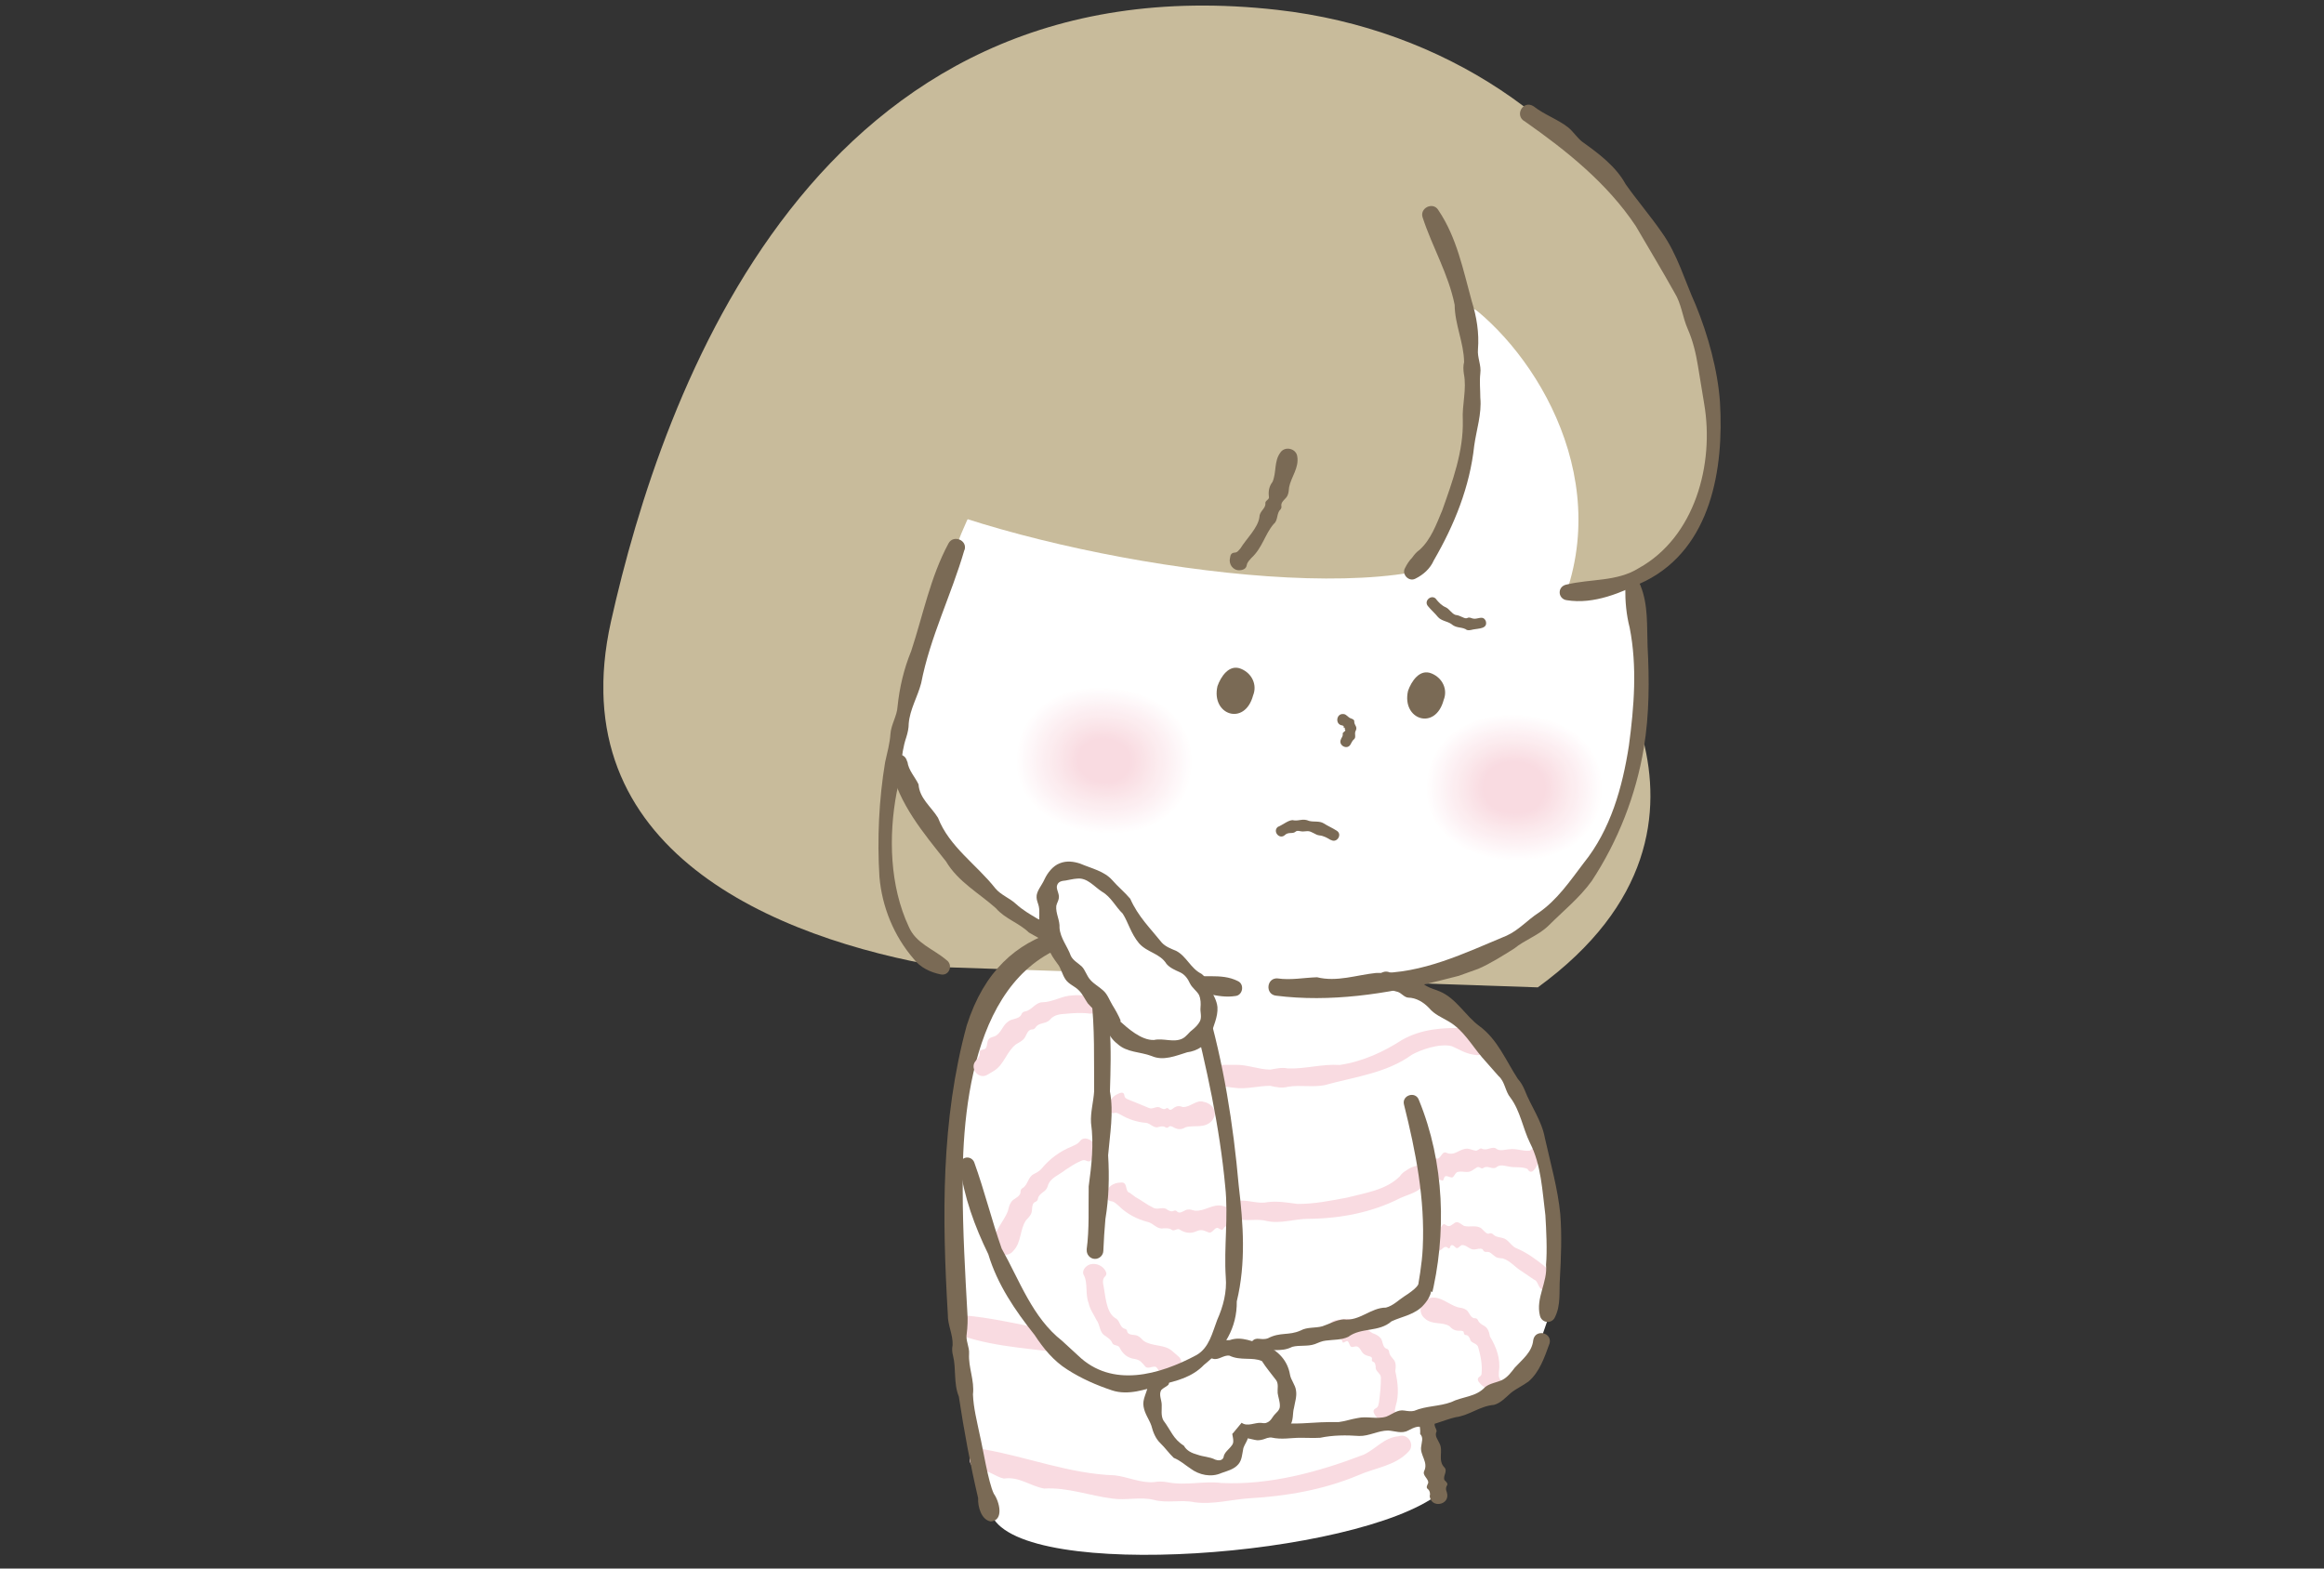<svg width="120" height="81" viewBox="0 0 120 81" fill="none" xmlns="http://www.w3.org/2000/svg">
<rect x="0" y="0" width="120" height="81" fill="#333333" stroke="none"/>
<g clip-path="url(#clip0_1198_61943)">
<path d="M66.59 48.741C53.967 47.604 56.575 48.052 56.575 48.052C50.742 48.801 48.481 53.758 49.471 68.181C49.906 74.509 51.217 78.275 51.217 78.275C52.836 81.694 69.988 80.396 74.282 77.151C73.961 76.656 73.961 71.653 73.961 69.505C73.961 68.335 79.039 70.616 79.28 69.947C80.691 65.993 80.604 66.495 80.129 63.324C80.129 63.324 79.213 49.885 66.59 48.748V48.741Z" fill="white"/>
<path d="M74.173 63.445C74.26 63.445 74.327 63.412 74.4 63.372C74.461 63.318 74.501 63.171 74.615 63.231C74.842 63.412 74.922 63.271 75.11 63.151C75.277 63.031 75.451 63.231 75.591 63.305C75.879 63.392 76.233 63.238 76.494 63.439C76.615 63.539 76.708 63.693 76.849 63.713C77.063 63.619 77.083 63.78 77.25 63.847C77.391 63.9 77.545 63.907 77.678 63.96C77.933 64.074 78.066 64.395 78.354 64.482C78.862 64.703 79.311 65.031 79.739 65.379C79.899 65.613 80.401 65.425 80.408 65.86C80.414 66.221 80.153 66.529 79.806 66.589C79.398 66.683 79.478 66.168 79.21 66.081L78.561 65.639C78.227 65.439 77.973 65.098 77.591 64.984C77.451 64.971 77.31 64.971 77.21 64.89C77.103 64.823 77.016 64.716 76.909 64.669C76.762 64.609 76.655 64.73 76.555 64.516C76.441 64.442 76.28 64.509 76.147 64.522C75.892 64.556 75.725 64.275 75.484 64.295C75.364 64.342 75.263 64.529 75.163 64.422C75.063 64.322 74.922 64.195 74.862 64.435C74.815 64.529 74.742 64.402 74.688 64.395C74.628 64.388 74.574 64.395 74.528 64.442C74.3 64.676 73.932 64.683 73.698 64.455C73.29 64.087 73.638 63.372 74.173 63.445Z" fill="#F9DBE1"/>
<path d="M73.658 60.08C73.792 60.06 73.886 59.966 73.946 59.805C73.993 59.758 74.093 59.805 74.167 59.832C74.394 59.879 74.434 59.458 74.655 59.518C75.13 59.732 75.331 59.317 75.766 59.317C75.893 59.324 76.026 59.391 76.147 59.411C76.307 59.471 76.361 59.284 76.501 59.31C76.756 59.451 76.976 59.21 77.217 59.29C77.451 59.484 77.686 59.357 77.926 59.35C78.294 59.29 78.649 59.471 79.003 59.417C79.137 59.277 79.257 59.284 79.344 59.471C79.498 59.792 79.431 60.16 79.217 60.407C79.084 60.561 78.97 60.541 78.876 60.367C78.575 60.227 78.221 60.314 77.9 60.24C77.686 60.213 77.458 60.1 77.237 60.3C77.016 60.394 76.796 60.153 76.575 60.327C76.455 60.381 76.381 60.2 76.247 60.294C76.147 60.347 76.046 60.434 75.946 60.481C75.752 60.575 75.518 60.468 75.304 60.514C75.19 60.514 75.123 60.662 75.05 60.755C74.949 60.916 74.668 60.608 74.575 60.802C74.548 60.869 74.535 60.969 74.481 60.969C74.341 60.902 74.227 60.916 74.16 61.01C73.397 61.826 72.548 60.307 73.645 60.086L73.658 60.08Z" fill="#F9DBE1"/>
<path d="M48.715 49.944C40.058 48.466 28.9 43.937 31.549 32.09C34.198 20.243 42.052 -2.18 65.947 0.509C83.393 2.469 93.802 20.491 81.466 31.796C81.466 31.796 91.153 42.432 79.406 50.988L48.715 49.944Z" fill="#C8BB9B"/>
<path d="M50.801 74.843C53.049 75.237 55.243 76.114 57.564 76.187C58.246 76.267 58.915 76.602 59.611 76.535C59.845 76.488 60.073 76.508 60.307 76.548C61.223 76.729 62.147 76.468 63.07 76.582C65.565 76.702 68.107 76.007 70.421 75.117C71.05 74.823 71.452 74.24 72.221 74.167C72.696 74 73.091 74.615 72.723 74.97C72.034 75.706 70.983 75.799 70.107 76.194C68.341 76.93 66.428 77.264 64.528 77.371C63.585 77.431 62.642 77.706 61.692 77.579C60.983 77.425 60.26 77.645 59.564 77.451C58.869 77.284 58.133 77.492 57.43 77.385C56.246 77.237 55.116 76.796 53.912 76.87C53.182 76.736 52.621 76.234 51.838 76.354C51.396 76.261 51.149 75.96 50.487 75.859C49.737 75.665 50.065 74.615 50.814 74.849L50.801 74.843Z" fill="#F9DBE1"/>
<path d="M49.852 67.932C52.287 68.16 54.635 68.969 57.097 69.07C57.826 69.157 58.522 69.511 59.264 69.464C59.512 69.431 59.76 69.451 60 69.498C60.964 69.732 61.954 69.525 62.924 69.712C65.305 70.013 67.794 69.732 70.128 69.27C71.065 69.143 71.694 68.401 72.537 68.073C72.971 67.812 73.487 68.334 73.185 68.755C72.563 69.745 71.326 69.785 70.342 70.12C68.382 70.655 66.369 70.702 64.362 70.622C63.372 70.568 62.368 70.782 61.385 70.588C60.649 70.407 59.887 70.568 59.171 70.361C58.93 70.274 58.683 70.287 58.435 70.274C57.438 70.321 56.448 70.234 55.478 69.979C53.532 69.625 51.525 69.625 49.625 68.963C49.344 68.862 49.197 68.561 49.297 68.28C49.377 68.046 49.612 67.906 49.846 67.926L49.852 67.932Z" fill="#F9DBE1"/>
<path d="M57.275 60.774C58.987 60.948 60.62 61.691 62.365 61.704C62.874 61.758 63.369 62.092 63.897 62.018C64.419 61.931 64.921 62.192 65.449 62.079C65.971 62.012 66.48 62.105 66.995 62.172C67.851 62.179 68.701 62.005 69.53 61.851C70.48 61.604 71.557 61.463 72.273 60.754C72.366 60.607 72.493 60.513 72.627 60.433C72.768 60.326 72.962 60.239 73.156 60.199C73.557 60.072 73.932 60.547 73.718 60.908C73.45 61.523 72.848 61.63 72.313 61.864C70.841 62.62 69.195 62.928 67.556 62.941C66.841 62.941 66.132 63.209 65.416 63.055C64.887 62.908 64.332 63.102 63.817 62.921C63.643 62.848 63.469 62.861 63.289 62.861C62.566 62.948 61.857 62.888 61.168 62.667C60.339 62.386 56.251 62.406 56.74 61.075C56.84 60.861 57.061 60.747 57.281 60.767L57.275 60.774Z" fill="#F9DBE1"/>
<path d="M58.381 54.4C58.676 54.473 58.977 54.533 59.298 54.446C59.612 54.4 59.866 54.734 60.181 54.7C60.482 54.714 60.803 54.614 61.104 54.654C61.405 54.681 61.686 54.848 61.987 54.928C62.582 55.042 63.198 54.975 63.8 54.988C64.402 54.975 64.99 55.229 65.593 55.236C65.894 55.182 66.188 55.109 66.496 55.175C67.392 55.209 68.268 54.935 69.171 54.995C70.362 54.821 71.453 54.313 72.403 53.697C73.413 53.129 74.53 53.055 75.66 53.095C76.202 53.162 77.165 53.831 76.577 54.386C76.436 54.5 76.262 54.507 76.102 54.466C75.647 54.4 75.353 54.192 74.965 54.025C74.316 53.864 73.346 54.219 72.904 54.466C71.573 55.43 69.927 55.61 68.395 56.038C67.773 56.159 67.138 56.018 66.516 56.119C66.201 56.206 65.894 56.145 65.586 56.072C64.971 56.072 64.335 56.266 63.719 56.172C63.097 56.112 62.495 55.925 61.88 55.918C61.572 55.925 61.244 56.018 60.943 55.972C60.636 55.938 60.348 55.751 60.047 55.684C59.753 55.563 59.405 55.818 59.117 55.677C58.836 55.497 58.529 55.463 58.221 55.436C57.471 55.356 57.645 54.226 58.395 54.393L58.381 54.4Z" fill="#F9DBE1"/>
<path d="M73.839 77.217C73.839 77.11 73.839 77.003 73.745 76.91C73.605 76.823 73.698 76.702 73.745 76.582C73.778 76.361 73.431 76.201 73.538 75.966C73.765 75.498 73.303 75.137 73.384 74.695C73.404 74.475 73.517 74.241 73.33 74.053C73.357 73.558 73.223 73.531 73.17 73.103C73.223 72.782 73.196 72.454 73.103 72.14C72.902 71.317 72.835 70.428 72.835 69.538C72.842 67.799 73.384 66.14 73.464 64.44C73.584 61.925 73.109 59.49 72.494 57.035C72.374 56.56 73.089 56.326 73.263 56.801C74.588 60.025 74.715 63.725 73.879 67.076C73.477 68.749 73.558 70.367 73.805 72.033C73.805 72.361 73.885 72.675 74.039 72.963C74.1 73.17 74.053 73.391 74.079 73.605C74.093 73.712 74.18 73.806 74.18 73.913C74.059 74.147 74.24 74.334 74.327 74.535C74.541 74.93 74.22 75.418 74.588 75.786C74.762 75.973 74.487 76.234 74.588 76.435C74.675 76.528 74.802 76.615 74.695 76.743C74.641 76.863 74.668 76.963 74.708 77.064C74.916 77.739 73.845 77.927 73.819 77.211L73.839 77.217Z" fill="#7A6A55"/>
<path d="M66.554 49.188C63.357 48.881 59.49 48.928 56.627 48.466C50.546 49.175 49.643 56.527 49.71 61.497C49.71 63.524 49.837 65.778 49.951 67.812C49.978 68.126 49.958 68.555 49.917 68.869C49.85 69.23 50.065 69.558 50.038 69.913C49.998 70.622 50.325 71.284 50.239 72.007C50.265 72.709 50.446 73.391 50.586 74.08C50.747 74.743 51.021 76.522 51.316 77.137C51.603 77.532 51.857 78.515 51.162 78.569C50.667 78.495 50.479 77.786 50.506 77.365C50.098 75.626 49.777 73.879 49.509 72.114C49.228 71.431 49.382 70.695 49.208 70C49.161 69.826 49.148 69.645 49.188 69.464C49.215 68.929 48.927 68.414 48.941 67.879C48.646 62.875 48.58 57.871 49.917 52.955C51.724 47.289 56.6 47.302 61.604 47.891C63.27 48.091 64.935 48.192 66.608 48.285C67.196 48.332 67.15 49.222 66.547 49.182L66.554 49.188Z" fill="#7A6A55"/>
<path d="M49.383 28.223C49.383 28.223 47.27 33.361 46.246 38.672C46.3 38.94 46.36 39.208 46.42 39.455C46.42 39.455 49.216 50.165 65.94 50.968C87.534 52.011 87.066 33.388 81.647 21.788C75.633 8.897 54.588 14.135 49.377 28.217L49.383 28.223Z" fill="white"/>
<path d="M69.237 38.171C69.284 38.084 69.351 38.004 69.331 37.897C69.318 37.803 69.485 37.776 69.465 37.696C69.452 37.662 69.418 37.642 69.431 37.622C69.431 37.609 69.492 37.562 69.425 37.582C69.351 37.616 69.398 37.569 69.385 37.529C69.385 37.489 69.345 37.468 69.311 37.462C68.923 37.422 68.99 36.833 69.371 36.873C69.539 36.886 69.599 37.054 69.759 37.1C69.826 37.127 69.947 37.161 69.927 37.281C69.94 37.475 70.121 37.529 69.987 37.77C69.933 37.897 70.027 38.071 69.927 38.164C69.826 38.244 69.786 38.351 69.733 38.445C69.559 38.753 69.077 38.478 69.244 38.171H69.237Z" fill="#7A6A55"/>
<path d="M49.798 28.397C49.129 30.712 48.026 32.893 47.564 35.281C47.383 35.977 46.982 36.632 46.922 37.361C46.922 37.609 46.868 37.843 46.795 38.077C46.48 39 46.547 39.983 46.3 40.92C45.871 43.188 45.945 45.757 46.922 47.85C47.296 48.727 48.186 48.994 48.862 49.57C49.236 49.817 49.022 50.413 48.574 50.319C48.039 50.212 47.51 49.958 47.176 49.516C46.146 48.319 45.544 46.827 45.41 45.282C45.289 43.322 45.383 41.281 45.704 39.355C45.811 38.873 45.945 38.398 45.978 37.903C46.012 37.408 46.32 36.973 46.346 36.478C46.447 35.495 46.674 34.538 47.049 33.622C47.664 31.762 48.032 29.815 48.975 28.063C49.223 27.595 49.965 27.889 49.805 28.404L49.798 28.397Z" fill="#7A6A55"/>
<path d="M65.967 50.526C66.656 50.626 67.339 50.486 68.007 50.466C69.031 50.72 70.028 50.352 71.045 50.245C73.433 50.298 75.634 49.215 77.794 48.318C78.416 48.037 78.865 47.516 79.427 47.148C80.403 46.485 81.072 45.489 81.775 44.566C83.166 42.84 83.775 40.659 84.109 38.505C84.377 36.505 84.544 34.417 84.149 32.417C83.975 31.742 83.915 31.059 83.922 30.364C83.922 30.143 84.116 29.962 84.337 29.969C84.511 29.969 84.658 30.089 84.711 30.25C85.113 31.253 85.032 32.324 85.073 33.374C85.166 35.12 85.166 36.893 84.879 38.625C84.477 41.053 83.547 43.435 82.189 45.495C81.561 46.365 80.718 47.041 79.962 47.797C79.447 48.305 78.737 48.532 78.189 48.981C77.66 49.315 76.905 49.79 76.329 50.031L75.326 50.392L74.296 50.653C71.546 51.335 68.69 51.77 65.88 51.416C65.312 51.342 65.399 50.472 65.981 50.526H65.967Z" fill="#7A6A55"/>
<path d="M46.854 39.334C46.914 39.789 47.249 40.123 47.429 40.505C47.476 41.227 48.078 41.655 48.433 42.23C49.015 43.729 50.42 44.639 51.39 45.87C51.684 46.224 52.139 46.378 52.467 46.686C52.801 46.993 53.196 47.221 53.577 47.448C54.413 47.809 55.076 48.458 55.938 48.773C57.577 49.489 59.397 49.93 61.143 50.311C62.046 50.559 63.029 50.218 63.906 50.659C64.274 50.813 64.18 51.402 63.785 51.435C62.835 51.582 61.946 51.121 61.009 51.047C58.253 50.559 55.544 49.556 53.129 48.157C52.614 47.656 51.891 47.448 51.423 46.9C50.547 46.117 49.47 45.535 48.848 44.485C47.684 43.013 46.419 41.535 45.978 39.581C45.777 38.973 46.694 38.692 46.841 39.327L46.854 39.334Z" fill="#7A6A55"/>
<path d="M68.718 43.382C68.544 43.275 68.35 43.161 68.129 43.141C67.915 43.121 67.741 42.92 67.52 42.92C67.413 42.92 67.306 42.947 67.206 42.934C67.106 42.927 66.992 42.867 66.898 42.947C66.738 43.088 66.53 42.934 66.33 43.135C66.055 43.362 65.701 42.927 65.982 42.7C66.223 42.613 66.597 42.285 66.811 42.365C67.099 42.399 67.273 42.252 67.594 42.392C67.835 42.459 68.122 42.379 68.35 42.519C68.571 42.66 68.798 42.753 69.025 42.9C69.333 43.094 69.019 43.569 68.718 43.369V43.382Z" fill="#7A6A55"/>
<path d="M74.162 30.953C74.289 31.107 74.443 31.274 74.651 31.361C74.845 31.448 74.952 31.689 75.159 31.756C75.42 31.776 75.627 31.983 75.761 31.916C75.868 31.856 75.955 31.916 76.055 31.943C76.296 32.004 76.57 31.743 76.718 32.07C76.838 32.478 76.336 32.452 76.075 32.505C75.942 32.532 75.794 32.592 75.667 32.485C75.4 32.365 75.192 32.445 74.931 32.218C74.718 32.077 74.423 32.064 74.249 31.863C74.082 31.656 73.895 31.502 73.727 31.294C73.5 31.014 73.942 30.659 74.162 30.947V30.953Z" fill="#7A6A55"/>
<path d="M73.874 11.058C78.095 19.186 75.279 27.701 72.85 29.568C64.642 30.959 48.086 27.367 43.711 23.982C43.711 23.982 50.628 3.398 73.881 11.058H73.874Z" fill="#C8BB9B"/>
<path d="M78.965 5.881C89.554 11.975 92.832 30.478 80.884 30.585C83.206 23.762 78.516 17.139 74.891 15.092L78.965 5.881Z" fill="#C8BB9B"/>
<path d="M79.191 5.492C79.746 5.927 80.429 6.154 80.977 6.583C81.245 6.803 81.439 7.124 81.713 7.332C82.549 7.927 83.439 8.596 83.941 9.513C84.516 10.329 85.239 11.178 85.807 12.001C86.623 13.145 86.991 14.496 87.56 15.754C88.189 17.286 88.697 19.112 88.811 20.771C89.018 24.196 88.363 28.277 84.978 29.996C83.713 30.598 82.329 31.227 80.89 30.993C80.67 30.966 80.509 30.765 80.536 30.544C80.556 30.357 80.703 30.223 80.877 30.19C82.128 29.882 83.486 30.049 84.617 29.34C87.513 27.735 88.53 23.975 87.995 20.851L87.674 18.898C87.567 18.242 87.413 17.594 87.145 16.985C86.877 16.383 86.824 15.687 86.463 15.112C85.814 13.948 85.132 12.824 84.463 11.673C82.978 9.446 80.884 7.78 78.743 6.275C78.174 5.981 78.643 5.131 79.191 5.492Z" fill="#7A6A55"/>
<path d="M74.268 10.85C75.225 12.262 75.552 13.954 75.994 15.553C76.248 16.363 76.382 17.192 76.315 18.041C76.275 18.463 76.496 18.864 76.436 19.286C76.389 19.707 76.436 20.122 76.436 20.537C76.516 21.38 76.235 22.189 76.121 23.018C75.894 25.139 75.098 27.106 74.034 28.939C73.847 29.367 73.492 29.681 73.084 29.882C72.75 30.063 72.362 29.661 72.549 29.334C72.649 29.133 72.77 28.945 72.917 28.798C73.024 28.644 73.144 28.504 73.305 28.39C73.887 27.862 74.168 27.072 74.469 26.357C74.997 24.865 75.573 23.306 75.532 21.701C75.486 20.898 75.746 20.102 75.586 19.299C75.559 19.099 75.546 18.898 75.599 18.697C75.586 17.7 75.118 16.75 75.111 15.74C74.79 14.148 73.96 12.764 73.459 11.232C73.291 10.75 73.981 10.402 74.261 10.837L74.268 10.85Z" fill="#7A6A55"/>
<path d="M66.984 23.568C67.085 24.157 66.67 24.625 66.563 25.16C66.549 25.3 66.543 25.441 66.489 25.568C66.422 25.762 66.141 25.882 66.161 26.11C66.181 26.19 66.161 26.257 66.115 26.311C65.9 26.518 66.007 26.866 65.767 27.06C65.312 27.588 65.185 28.291 64.616 28.812C64.522 28.926 64.409 29.013 64.375 29.187C64.349 29.368 64.188 29.441 64.001 29.448C63.659 29.461 63.432 29.127 63.512 28.812C63.532 28.645 63.586 28.552 63.74 28.538C63.9 28.538 63.961 28.411 64.047 28.324C64.348 27.829 64.957 27.267 65.031 26.699C65.031 26.558 65.104 26.451 65.185 26.344C65.265 26.237 65.352 26.137 65.338 25.989C65.318 25.842 65.566 25.802 65.519 25.642C65.486 25.354 65.532 25.113 65.706 24.886C65.921 24.397 65.773 23.822 66.115 23.367C66.349 23.019 66.931 23.16 66.984 23.568Z" fill="#7A6A55"/>
<path d="M52.449 38.834C52.142 41.282 54.135 42.821 56.664 43.061C59.192 43.302 61.38 42.205 61.601 39.703C61.821 37.201 59.915 35.716 57.386 35.475C54.858 35.235 52.717 36.445 52.449 38.834Z" fill="white"/>
<path d="M52.535 38.84C52.234 41.242 54.187 42.753 56.669 42.987C59.151 43.222 61.291 42.151 61.512 39.696C61.726 37.241 59.86 35.783 57.378 35.549C54.896 35.315 52.795 36.499 52.535 38.84Z" fill="#FFFEFE"/>
<path d="M52.624 38.846C52.329 41.201 54.249 42.686 56.678 42.914C59.106 43.148 61.213 42.091 61.427 39.683C61.641 37.274 59.801 35.843 57.373 35.615C54.945 35.381 52.878 36.552 52.624 38.846Z" fill="#FFFDFD"/>
<path d="M52.709 38.853C52.421 41.161 54.301 42.612 56.682 42.84C59.064 43.067 61.131 42.037 61.338 39.676C61.546 37.314 59.746 35.916 57.365 35.689C54.983 35.461 52.963 36.605 52.709 38.853Z" fill="#FFFCFD"/>
<path d="M52.798 38.868C52.517 41.129 54.357 42.554 56.691 42.774C59.026 42.995 61.046 41.985 61.254 39.67C61.461 37.356 59.695 35.984 57.36 35.764C55.026 35.543 53.045 36.66 52.798 38.868Z" fill="#FEFBFC"/>
<path d="M52.877 38.873C52.596 41.088 54.402 42.486 56.69 42.7C58.977 42.921 60.958 41.931 61.158 39.663C61.359 37.395 59.633 36.05 57.345 35.837C55.057 35.616 53.117 36.713 52.877 38.873Z" fill="#FEFAFB"/>
<path d="M52.966 38.881C52.691 41.048 54.464 42.413 56.698 42.627C58.939 42.841 60.879 41.871 61.073 39.65C61.267 37.429 59.575 36.118 57.34 35.904C55.099 35.69 53.2 36.767 52.966 38.881Z" fill="#FEF9FA"/>
<path d="M53.051 38.887C52.783 41.008 54.516 42.345 56.703 42.553C58.897 42.76 60.791 41.81 60.984 39.643C61.178 37.475 59.52 36.184 57.332 35.977C55.145 35.77 53.278 36.82 53.051 38.887Z" fill="#FEF8F9"/>
<path d="M53.14 38.9C52.879 40.974 54.571 42.285 56.712 42.486C58.853 42.686 60.712 41.763 60.9 39.636C61.087 37.508 59.468 36.251 57.328 36.05C55.187 35.849 53.367 36.873 53.14 38.9Z" fill="#FEF7F9"/>
<path d="M53.225 38.906C52.971 40.933 54.623 42.218 56.717 42.412C58.811 42.612 60.63 41.703 60.811 39.629C60.992 37.555 59.413 36.317 57.319 36.123C55.225 35.929 53.446 36.926 53.225 38.906Z" fill="#FEF6F8"/>
<path d="M53.314 38.915C53.067 40.895 54.679 42.146 56.726 42.34C58.773 42.534 60.546 41.651 60.726 39.617C60.907 37.584 59.361 36.386 57.315 36.192C55.267 35.998 53.528 36.981 53.314 38.915Z" fill="#FDF5F7"/>
<path d="M53.399 38.921C53.158 40.854 54.737 42.078 56.737 42.266C58.738 42.453 60.47 41.59 60.644 39.61C60.818 37.63 59.306 36.453 57.306 36.265C55.306 36.078 53.607 37.035 53.399 38.921Z" fill="#FDF4F6"/>
<path d="M53.486 38.934C53.245 40.827 54.79 42.018 56.743 42.199C58.697 42.386 60.389 41.536 60.557 39.603C60.724 37.67 59.252 36.519 57.299 36.339C55.345 36.158 53.693 37.088 53.486 38.934Z" fill="#FDF3F5"/>
<path d="M53.575 38.94C53.341 40.786 54.846 41.944 56.752 42.124C58.659 42.305 60.304 41.482 60.472 39.595C60.639 37.709 59.201 36.592 57.294 36.411C55.388 36.231 53.776 37.14 53.575 38.94Z" fill="#FDF2F4"/>
<path d="M53.66 38.947C53.433 40.746 54.898 41.877 56.757 42.051C58.61 42.225 60.222 41.422 60.383 39.582C60.544 37.743 59.145 36.652 57.286 36.478C55.433 36.304 53.854 37.194 53.66 38.947Z" fill="#FDF1F4"/>
<path d="M53.749 38.953C53.528 40.706 54.96 41.81 56.766 41.977C58.572 42.151 60.138 41.368 60.298 39.575C60.459 37.783 59.087 36.719 57.281 36.552C55.475 36.385 53.936 37.247 53.749 38.953Z" fill="#FDF0F3"/>
<path d="M53.834 38.968C53.62 40.673 55.012 41.744 56.771 41.911C58.53 42.078 60.056 41.316 60.209 39.57C60.363 37.824 59.032 36.794 57.273 36.626C55.513 36.459 54.022 37.302 53.834 38.968Z" fill="#FCEFF2"/>
<path d="M53.919 38.974C53.712 40.633 55.063 41.677 56.776 41.837C58.488 41.998 59.974 41.262 60.121 39.563C60.268 37.864 58.977 36.86 57.264 36.7C55.552 36.539 54.1 37.355 53.919 38.974Z" fill="#FCEEF1"/>
<path d="M54.009 38.98C53.808 40.593 55.119 41.609 56.785 41.77C58.45 41.931 59.889 41.208 60.036 39.556C60.183 37.904 58.925 36.927 57.26 36.766C55.594 36.606 54.182 37.408 54.009 38.98Z" fill="#FCEDF0"/>
<path d="M54.09 38.987C53.896 40.552 55.167 41.542 56.786 41.696C58.405 41.85 59.803 41.148 59.943 39.549C60.084 37.943 58.866 36.993 57.247 36.84C55.629 36.686 54.257 37.462 54.09 38.987Z" fill="#FCEDF0"/>
<path d="M54.176 39.001C53.982 40.52 55.227 41.476 56.792 41.63C58.364 41.777 59.722 41.102 59.856 39.543C59.989 37.984 58.805 37.068 57.24 36.914C55.675 36.76 54.337 37.516 54.176 39.001Z" fill="#FCECEF"/>
<path d="M54.261 39.008C54.074 40.479 55.278 41.409 56.797 41.556C58.315 41.703 59.633 41.041 59.767 39.536C59.901 38.031 58.75 37.135 57.232 36.987C55.713 36.84 54.422 37.569 54.261 39.008Z" fill="#FCEBEE"/>
<path d="M54.351 39.015C54.17 40.44 55.334 41.343 56.806 41.483C58.277 41.624 59.555 40.988 59.682 39.523C59.809 38.058 58.699 37.195 57.227 37.055C55.755 36.914 54.504 37.623 54.351 39.015Z" fill="#FBEAED"/>
<path d="M54.436 39.02C54.262 40.398 55.386 41.268 56.81 41.409C58.235 41.542 59.473 40.927 59.593 39.516C59.721 38.104 58.644 37.268 57.219 37.127C55.794 36.987 54.583 37.676 54.436 39.02Z" fill="#FBE9EC"/>
<path d="M54.525 39.033C54.358 40.365 55.441 41.208 56.819 41.341C58.197 41.475 59.388 40.873 59.509 39.508C59.629 38.144 58.592 37.334 57.214 37.201C55.836 37.067 54.665 37.729 54.525 39.033Z" fill="#FBE8EC"/>
<path d="M54.61 39.042C54.45 40.326 55.5 41.142 56.824 41.269C58.155 41.397 59.306 40.821 59.42 39.503C59.533 38.185 58.53 37.403 57.206 37.276C55.881 37.149 54.751 37.784 54.61 39.042Z" fill="#FBE7EB"/>
<path d="M54.695 39.047C54.541 40.291 55.551 41.067 56.836 41.194C58.12 41.321 59.231 40.759 59.338 39.488C59.452 38.217 58.481 37.468 57.197 37.341C55.913 37.221 54.829 37.836 54.695 39.047Z" fill="#FBE6EA"/>
<path d="M54.784 39.055C54.637 40.252 55.607 41.001 56.845 41.122C58.076 41.242 59.146 40.707 59.253 39.483C59.36 38.259 58.43 37.536 57.193 37.416C55.962 37.295 54.911 37.891 54.784 39.055Z" fill="#FBE5E9"/>
<path d="M54.871 39.062C54.724 40.212 55.66 40.935 56.851 41.049C58.042 41.162 59.065 40.647 59.165 39.47C59.266 38.292 58.376 37.597 57.185 37.483C56.001 37.369 54.991 37.938 54.871 39.062Z" fill="#FAE4E8"/>
<path d="M54.96 39.074C54.819 40.178 55.722 40.873 56.86 40.98C57.997 41.087 58.98 40.599 59.081 39.469C59.181 38.338 58.318 37.669 57.181 37.562C56.044 37.455 55.08 37.997 54.96 39.074Z" fill="#FAE3E7"/>
<path d="M55.045 39.081C54.911 40.137 55.774 40.8 56.864 40.907C57.955 41.014 58.898 40.539 58.992 39.455C59.085 38.371 58.263 37.736 57.172 37.629C56.082 37.522 55.159 38.05 55.045 39.081Z" fill="#FAE2E7"/>
<path d="M55.13 39.089C55.003 40.099 55.826 40.734 56.869 40.835C57.913 40.935 58.816 40.48 58.903 39.45C58.997 38.42 58.207 37.804 57.164 37.704C56.12 37.604 55.237 38.105 55.13 39.089Z" fill="#FAE1E6"/>
<path d="M55.219 39.094C55.099 40.057 55.882 40.666 56.878 40.76C57.875 40.853 58.731 40.425 58.818 39.435C58.905 38.452 58.156 37.863 57.159 37.769C56.163 37.676 55.32 38.151 55.219 39.094Z" fill="#FAE0E5"/>
<path d="M55.301 39.108C55.187 40.025 55.929 40.6 56.879 40.694C57.829 40.787 58.645 40.372 58.726 39.436C58.806 38.499 58.097 37.944 57.147 37.85C56.204 37.764 55.394 38.212 55.301 39.108Z" fill="#FADFE4"/>
<path d="M55.386 39.115C55.279 39.984 55.988 40.533 56.884 40.62C57.781 40.707 58.563 40.319 58.637 39.422C58.717 38.533 58.035 38.004 57.138 37.917C56.242 37.83 55.479 38.265 55.386 39.115Z" fill="#F9DEE3"/>
<path d="M55.475 39.121C55.374 39.944 56.043 40.465 56.893 40.546C57.743 40.626 58.478 40.258 58.552 39.415C58.626 38.572 57.983 38.071 57.134 37.99C56.284 37.91 55.562 38.318 55.475 39.121Z" fill="#F9DDE3"/>
<path d="M55.561 39.128C55.461 39.904 56.096 40.392 56.899 40.473C57.702 40.553 58.398 40.198 58.465 39.402C58.531 38.606 57.929 38.138 57.127 38.058C56.324 37.984 55.642 38.365 55.561 39.128Z" fill="#F9DCE2"/>
<path d="M55.646 39.142C55.553 39.871 56.148 40.333 56.904 40.406C57.66 40.48 58.316 40.152 58.376 39.403C58.436 38.653 57.874 38.212 57.118 38.138C56.362 38.065 55.72 38.426 55.646 39.142Z" fill="#F9DBE1"/>
<path d="M73.601 40.458C73.42 42.92 75.487 44.358 78.023 44.465C80.558 44.579 82.685 43.375 82.779 40.859C82.873 38.344 80.892 36.959 78.357 36.852C75.822 36.739 73.741 38.057 73.601 40.458Z" fill="white"/>
<path d="M73.683 40.466C73.502 42.881 75.536 44.292 78.031 44.406C80.52 44.513 82.614 43.329 82.707 40.86C82.801 38.392 80.854 37.034 78.359 36.92C75.871 36.813 73.823 38.104 73.683 40.466Z" fill="#FFFEFE"/>
<path d="M73.761 40.465C73.587 42.84 75.58 44.225 78.028 44.332C80.477 44.439 82.531 43.275 82.618 40.853C82.704 38.425 80.798 37.094 78.35 36.987C75.901 36.88 73.894 38.151 73.761 40.465Z" fill="#FFFDFD"/>
<path d="M73.843 40.472C73.669 42.8 75.635 44.164 78.037 44.271C80.439 44.378 82.459 43.234 82.546 40.853C82.633 38.471 80.753 37.16 78.352 37.053C75.95 36.946 73.977 38.197 73.843 40.472Z" fill="#FFFCFD"/>
<path d="M73.92 40.478C73.753 42.766 75.68 44.104 78.034 44.204C80.396 44.305 82.376 43.188 82.463 40.853C82.55 38.518 80.704 37.227 78.349 37.127C75.987 37.026 74.054 38.251 73.92 40.478Z" fill="#FEFBFC"/>
<path d="M74.002 40.479C73.835 42.72 75.728 44.038 78.043 44.138C80.358 44.238 82.304 43.141 82.385 40.847C82.471 38.552 80.659 37.288 78.344 37.187C76.029 37.087 74.13 38.291 74.002 40.479Z" fill="#FEFAFB"/>
<path d="M74.084 40.485C73.923 42.686 75.776 43.977 78.044 44.071C80.312 44.171 82.218 43.094 82.305 40.84C82.386 38.592 80.613 37.348 78.345 37.254C76.077 37.154 74.211 38.338 74.084 40.485Z" fill="#FEF9FA"/>
<path d="M74.162 40.485C74.002 42.645 75.821 43.903 78.049 44.003C80.276 44.104 82.143 43.047 82.223 40.839C82.303 38.632 80.564 37.421 78.337 37.321C76.109 37.22 74.283 38.377 74.162 40.485Z" fill="#FEF8F9"/>
<path d="M74.244 40.492C74.09 42.606 75.869 43.844 78.05 43.937C80.231 44.031 82.064 42.994 82.144 40.833C82.224 38.673 80.518 37.482 78.338 37.388C76.157 37.294 74.371 38.425 74.244 40.492Z" fill="#FEF7F9"/>
<path d="M74.322 40.492C74.168 42.566 75.914 43.776 78.048 43.87C80.182 43.964 81.981 42.947 82.055 40.833C82.135 38.712 80.463 37.548 78.329 37.455C76.195 37.361 74.442 38.471 74.322 40.492Z" fill="#FEF6F8"/>
<path d="M74.403 40.498C74.256 42.525 75.962 43.716 78.056 43.809C80.15 43.903 81.909 42.906 81.983 40.833C82.056 38.759 80.424 37.615 78.33 37.521C76.236 37.428 74.524 38.518 74.403 40.498Z" fill="#FDF5F7"/>
<path d="M74.486 40.498C74.338 42.484 76.011 43.648 78.058 43.736C80.105 43.822 81.824 42.852 81.904 40.819C81.978 38.785 80.379 37.668 78.332 37.581C76.285 37.494 74.606 38.558 74.486 40.498Z" fill="#FDF4F6"/>
<path d="M74.564 40.505C74.417 42.452 76.056 43.589 78.062 43.676C80.069 43.763 81.748 42.813 81.822 40.826C81.896 38.84 80.33 37.742 78.323 37.655C76.317 37.569 74.678 38.612 74.564 40.505Z" fill="#FDF3F5"/>
<path d="M74.645 40.506C74.505 42.405 76.104 43.516 78.064 43.603C80.024 43.69 81.669 42.76 81.743 40.813C81.817 38.873 80.285 37.803 78.325 37.716C76.365 37.629 74.759 38.653 74.645 40.506Z" fill="#FDF2F4"/>
<path d="M74.724 40.511C74.583 42.371 76.148 43.455 78.068 43.541C79.988 43.628 81.594 42.719 81.661 40.819C81.728 38.919 80.236 37.875 78.316 37.788C76.403 37.702 74.831 38.698 74.724 40.511Z" fill="#FDF1F4"/>
<path d="M74.805 40.519C74.671 42.331 76.197 43.395 78.07 43.475C79.943 43.556 81.515 42.666 81.582 40.813C81.648 38.96 80.19 37.937 78.317 37.856C76.444 37.776 74.912 38.746 74.805 40.519Z" fill="#FDF0F3"/>
<path d="M74.883 40.518C74.75 42.291 76.241 43.328 78.074 43.408C79.9 43.488 81.439 42.619 81.506 40.813C81.573 39.006 80.148 38.003 78.315 37.923C76.489 37.842 74.99 38.792 74.883 40.518Z" fill="#FCEFF2"/>
<path d="M74.965 40.525C74.838 42.257 76.296 43.267 78.075 43.341C79.862 43.421 81.353 42.572 81.42 40.806C81.487 39.039 80.089 38.063 78.309 37.989C76.523 37.909 75.065 38.839 74.965 40.525Z" fill="#FCEEF1"/>
<path d="M75.047 40.524C74.92 42.21 76.345 43.2 78.084 43.274C79.823 43.347 81.282 42.524 81.349 40.798C81.415 39.073 80.051 38.123 78.311 38.049C76.572 37.975 75.147 38.879 75.047 40.524Z" fill="#FCEDF0"/>
<path d="M75.121 40.532C75 42.177 76.385 43.134 78.077 43.207C79.77 43.281 81.195 42.478 81.255 40.799C81.315 39.12 79.991 38.197 78.298 38.123C76.606 38.05 75.214 38.933 75.121 40.532Z" fill="#FCEDF0"/>
<path d="M75.199 40.532C75.079 42.131 76.43 43.067 78.075 43.141C79.728 43.215 81.112 42.432 81.173 40.793C81.233 39.154 79.942 38.258 78.296 38.184C76.644 38.111 75.293 38.967 75.199 40.532Z" fill="#FCECEF"/>
<path d="M75.28 40.538C75.167 42.096 76.478 43.006 78.083 43.08C79.689 43.153 81.04 42.391 81.1 40.798C81.16 39.206 79.903 38.33 78.297 38.256C76.692 38.183 75.374 39.019 75.28 40.538Z" fill="#FCEBEE"/>
<path d="M75.359 40.539C75.245 42.051 76.523 42.941 78.081 43.008C79.64 43.075 80.958 42.332 81.011 40.787C81.072 39.242 79.847 38.385 78.289 38.318C76.73 38.251 75.446 39.061 75.359 40.539Z" fill="#FBEAED"/>
<path d="M75.44 40.545C75.333 42.017 76.571 42.88 78.089 42.947C79.608 43.014 80.879 42.291 80.939 40.786C80.992 39.281 79.808 38.452 78.29 38.385C76.771 38.318 75.527 39.107 75.44 40.545Z" fill="#FBE9EC"/>
<path d="M75.522 40.551C75.415 41.983 76.619 42.819 78.091 42.879C79.563 42.946 80.8 42.243 80.854 40.785C80.907 39.327 79.757 38.517 78.285 38.457C76.813 38.39 75.603 39.16 75.522 40.551Z" fill="#FBE8EC"/>
<path d="M75.6 40.553C75.499 41.937 76.663 42.747 78.095 42.814C79.526 42.874 80.724 42.198 80.778 40.78C80.831 39.362 79.714 38.586 78.282 38.519C76.851 38.459 75.68 39.201 75.6 40.553Z" fill="#FBE7EB"/>
<path d="M75.682 40.558C75.582 41.903 76.712 42.685 78.097 42.746C79.482 42.806 80.646 42.15 80.692 40.779C80.746 39.407 79.662 38.652 78.278 38.591C76.893 38.531 75.756 39.254 75.682 40.558Z" fill="#FBE6EA"/>
<path d="M75.763 40.559C75.67 41.856 76.76 42.619 78.105 42.679C79.443 42.739 80.573 42.104 80.62 40.773C80.667 39.441 79.623 38.712 78.279 38.652C76.941 38.592 75.837 39.288 75.763 40.559Z" fill="#FBE5E9"/>
<path d="M75.842 40.566C75.748 41.824 76.805 42.56 78.103 42.613C79.4 42.667 80.491 42.051 80.538 40.767C80.585 39.482 79.575 38.773 78.277 38.72C76.979 38.666 75.915 39.335 75.842 40.566Z" fill="#FAE4E8"/>
<path d="M75.923 40.566C75.836 41.783 76.853 42.492 78.111 42.546C79.362 42.599 80.412 42.004 80.459 40.766C80.505 39.522 79.529 38.84 78.271 38.786C77.02 38.733 75.99 39.382 75.923 40.566Z" fill="#FAE3E7"/>
<path d="M76.001 40.572C75.915 41.743 76.898 42.432 78.109 42.478C79.32 42.532 80.33 41.957 80.376 40.759C80.423 39.562 79.48 38.9 78.269 38.853C77.058 38.799 76.068 39.428 76.001 40.572Z" fill="#FAE2E7"/>
<path d="M76.084 40.572C75.997 41.702 76.953 42.358 78.111 42.411C79.275 42.465 80.251 41.91 80.291 40.759C80.332 39.608 79.422 38.973 78.264 38.919C77.1 38.866 76.144 39.474 76.084 40.572Z" fill="#FAE1E6"/>
<path d="M76.161 40.579C76.081 41.663 76.997 42.298 78.115 42.352C79.232 42.399 80.175 41.87 80.215 40.76C80.255 39.649 79.379 39.041 78.262 38.987C77.144 38.94 76.221 39.522 76.161 40.579Z" fill="#FAE0E5"/>
<path d="M76.243 40.585C76.163 41.629 77.046 42.238 78.116 42.285C79.193 42.331 80.097 41.823 80.137 40.753C80.177 39.682 79.334 39.1 78.264 39.053C77.187 39.007 76.31 39.569 76.243 40.585Z" fill="#FADFE4"/>
<path d="M76.325 40.585C76.251 41.582 77.094 42.17 78.124 42.217C79.154 42.264 80.024 41.776 80.058 40.752C80.098 39.729 79.288 39.167 78.258 39.12C77.228 39.073 76.385 39.608 76.325 40.585Z" fill="#F9DEE3"/>
<path d="M76.403 40.593C76.329 41.549 77.139 42.111 78.122 42.151C79.106 42.191 79.935 41.723 79.975 40.746C80.015 39.77 79.239 39.228 78.256 39.188C77.273 39.148 76.463 39.656 76.403 40.593Z" fill="#F9DDE3"/>
<path d="M76.484 40.593C76.418 41.509 77.187 42.038 78.13 42.085C79.073 42.125 79.863 41.677 79.896 40.747C79.93 39.81 79.194 39.302 78.251 39.255C77.307 39.208 76.538 39.703 76.484 40.593Z" fill="#F9DCE2"/>
<path d="M76.563 40.598C76.496 41.468 77.232 41.977 78.128 42.017C79.025 42.057 79.781 41.629 79.814 40.739C79.847 39.849 79.145 39.361 78.249 39.321C77.352 39.281 76.616 39.749 76.563 40.598Z" fill="#F9DBE1"/>
<path d="M64.456 35.852C64.577 35.38 64.38 34.921 64.015 34.827C63.65 34.733 63.255 35.04 63.134 35.512C63.013 35.984 63.21 36.443 63.575 36.537C63.94 36.631 64.334 36.324 64.456 35.852Z" fill="#7A6A55"/>
<path d="M63.399 35.575C63.306 35.869 63.459 36.251 63.653 36.217C63.867 36.23 64.175 36.05 64.202 35.782C64.215 35.588 64.175 35.067 63.941 35.1C63.847 35.16 63.767 35.113 63.627 35.194C63.513 35.261 63.399 35.428 63.399 35.575ZM62.864 35.434C63.031 34.959 63.459 34.277 64.082 34.538C64.65 34.772 64.924 35.368 64.704 35.91C64.276 37.515 62.523 36.926 62.864 35.434Z" fill="#7A6A55"/>
<path d="M74.292 36.088C74.413 35.616 74.216 35.157 73.851 35.063C73.486 34.969 73.091 35.276 72.97 35.748C72.849 36.221 73.046 36.68 73.411 36.773C73.776 36.867 74.17 36.56 74.292 36.088Z" fill="#7A6A55"/>
<path d="M73.239 35.815C73.145 36.109 73.299 36.491 73.493 36.457C73.707 36.471 74.015 36.29 74.042 36.023C74.055 35.829 74.015 35.307 73.781 35.34C73.687 35.401 73.607 35.354 73.466 35.434C73.353 35.501 73.239 35.668 73.239 35.815ZM72.704 35.675C72.871 35.2 73.299 34.517 73.921 34.778C74.49 35.013 74.764 35.608 74.543 36.15C74.115 37.755 72.363 37.166 72.704 35.675Z" fill="#7A6A55"/>
<path d="M79.587 69.291C78.389 74.308 65.157 73.873 65.157 73.873C65.157 73.873 63.846 71.111 64.95 69.485C64.95 69.485 73.078 68.308 73.526 66.522" fill="white"/>
<path d="M69.437 68.112C70.032 68.039 70.4 68.581 70.875 68.848C71.009 68.895 71.149 68.955 71.25 69.062C71.424 69.203 71.357 69.537 71.571 69.638C71.658 69.657 71.711 69.718 71.725 69.791C71.738 69.952 71.832 70.059 71.932 70.173C72.099 70.347 72.079 70.587 72.046 70.802C72.18 71.397 72.253 72.012 72.066 72.608C72.046 72.735 71.986 72.855 72.066 73.016C72.146 73.183 72.052 73.297 71.892 73.37C71.551 73.511 71.176 73.37 70.996 73.069C70.909 72.935 70.875 72.808 71.036 72.728C71.183 72.654 71.169 72.534 71.203 72.427C71.263 71.992 71.303 71.571 71.303 71.136C71.303 70.915 70.996 70.815 71.036 70.581C71.016 70.48 71.016 70.36 70.895 70.32C70.842 70.293 70.822 70.253 70.842 70.179C70.862 70.099 70.802 70.079 70.755 70.052C70.487 69.985 70.387 69.945 70.253 69.698C70.193 69.611 70.126 69.51 69.986 69.531C69.919 69.537 69.838 69.571 69.791 69.557C69.678 69.537 69.671 69.31 69.584 69.263C69.544 69.223 69.444 69.31 69.377 69.33C69.303 69.363 69.31 69.209 69.263 69.176C69.216 69.136 69.169 69.109 69.109 69.116C68.848 69.142 68.614 68.955 68.581 68.694C68.554 68.433 68.741 68.199 68.995 68.166L69.45 68.112H69.437Z" fill="#F9DBE1"/>
<path d="M73.799 67.036C74.361 66.889 74.782 67.364 75.284 67.511C75.418 67.531 75.565 67.551 75.678 67.624C75.866 67.711 75.899 68.046 76.127 68.073C76.22 68.066 76.28 68.106 76.314 68.173C76.374 68.32 76.495 68.387 76.622 68.461C76.836 68.568 76.896 68.808 76.936 69.022C77.264 69.558 77.491 70.18 77.398 70.815C77.398 70.949 77.357 71.083 77.458 71.23C77.558 71.384 77.478 71.518 77.331 71.618C77.01 71.805 76.622 71.705 76.407 71.424C76.3 71.304 76.254 71.19 76.401 71.09C76.481 71.043 76.495 70.989 76.501 70.942C76.548 70.474 76.454 70.013 76.327 69.571C76.274 69.35 75.926 69.37 75.906 69.143C75.859 69.056 75.812 68.942 75.685 68.942C75.625 68.936 75.591 68.902 75.585 68.822C75.585 68.742 75.518 68.735 75.458 68.722C75.177 68.728 75.043 68.701 74.849 68.487C74.461 68.24 73.946 68.441 73.564 68.079C73.19 67.785 73.337 67.15 73.792 67.049L73.799 67.036Z" fill="#F9DBE1"/>
<path d="M80.005 69.391C79.758 70.08 79.49 70.863 78.922 71.344C78.621 71.565 78.286 71.712 78.012 71.933C77.744 72.167 77.49 72.455 77.142 72.548C76.406 72.609 75.865 73.097 75.169 73.184C74.5 73.338 73.891 73.679 73.189 73.679C73.022 73.706 72.868 73.793 72.707 73.873C72.379 74.053 72.018 73.893 71.677 73.873C71.162 73.873 70.694 74.167 70.185 74.154C69.503 74.107 68.841 74.107 68.165 74.248C67.831 74.267 67.489 74.248 67.155 74.248C66.613 74.248 66.205 74.355 65.643 74.234C65.382 74.207 65.008 74.368 64.847 74.1C64.446 73.365 64.078 72.595 64.145 71.739C64.178 71.324 64.192 70.93 64.171 70.501C64.145 70.073 64.305 69.612 64.633 69.29C64.874 68.983 65.088 69.244 65.469 69.11C66.105 68.775 66.54 68.983 67.155 68.709C67.51 68.515 67.918 68.595 68.285 68.488C68.653 68.367 68.995 68.16 69.376 68.133C70.205 68.24 70.774 67.525 71.563 67.525C71.931 67.431 72.206 67.143 72.493 66.956C72.781 66.775 73.035 66.581 73.149 66.448C73.282 66.24 73.564 66.126 73.771 66.314C74.085 66.621 73.731 67.143 73.537 67.357C73.095 67.892 72.406 67.973 71.851 68.234C71.202 68.809 70.286 68.535 69.617 69.036C69.255 69.204 68.841 69.177 68.453 69.23C68.259 69.25 68.078 69.337 67.891 69.411C67.516 69.545 67.101 69.451 66.727 69.551C66.071 69.879 65.623 69.565 65.001 69.879L65.255 69.719C65.161 70.033 65.061 70.307 64.921 70.628C64.78 70.95 64.807 71.324 64.921 71.665C65.161 72.341 65.248 73.07 65.483 73.739L65.161 73.525C65.489 73.579 65.824 73.565 66.145 73.492C67.396 73.565 67.65 73.418 69.115 73.438C69.443 73.398 69.764 73.284 70.092 73.231C70.573 73.117 71.088 73.304 71.577 73.157C71.884 73.037 72.165 72.776 72.52 72.843C72.687 72.869 72.861 72.896 73.022 72.856C73.637 72.595 74.306 72.635 74.928 72.408C75.51 72.114 76.219 72.147 76.688 71.625C76.942 71.431 77.269 71.398 77.564 71.264C77.845 71.124 78.039 70.856 78.219 70.622C78.607 70.2 79.109 69.826 79.169 69.204C79.27 68.602 80.186 68.809 80.005 69.404V69.391Z" fill="#7A6A55"/>
<path d="M65.328 69.9C62.077 68.91 58.98 70.582 59.569 72.943C60.157 75.305 62.92 76.435 63.575 75.372C64.231 74.315 64.01 73.853 64.01 73.853C64.01 73.853 66.271 74.428 66.452 72.629C66.639 70.83 65.322 69.9 65.322 69.9H65.328Z" fill="white"/>
<path d="M65.156 70.287C64.688 70.067 64.046 70.281 63.484 70.007C63.183 69.96 62.922 70.254 62.634 70.167C62.326 70.053 62.045 70.18 61.798 70.308C61.537 70.394 61.222 70.415 61.042 70.662C60.875 70.889 60.567 70.936 60.42 71.164C60.346 71.284 60.406 71.465 60.299 71.538C60.206 71.619 60.052 71.679 59.958 71.786C59.824 72.027 59.985 72.301 59.985 72.542C59.998 72.776 59.931 73.097 60.072 73.351C60.467 73.873 60.567 74.301 61.129 74.656C61.276 74.923 61.55 75.044 61.818 75.117C62.152 75.238 62.453 75.224 62.754 75.378C62.902 75.432 63.109 75.438 63.176 75.264C63.203 74.997 63.464 74.85 63.604 74.642C63.798 74.422 63.55 74.013 63.664 74.013L64.112 73.472C64.407 73.692 64.795 73.452 65.116 73.478C65.223 73.492 65.337 73.512 65.43 73.458C65.624 73.378 65.698 73.184 65.791 73.077C65.872 72.97 66.093 72.829 66.086 72.609C66.093 72.381 65.999 72.147 65.972 71.94C65.952 71.726 66.032 71.465 65.892 71.271C65.644 70.943 65.377 70.629 65.156 70.281V70.287ZM65.33 69.458C65.999 69.759 66.481 70.247 66.608 70.983C66.654 71.271 66.889 71.512 66.922 71.819C66.969 72.12 66.862 72.415 66.815 72.702C66.728 72.99 66.815 73.365 66.574 73.672C66.347 73.973 65.972 74.087 65.678 74.174C65.383 74.261 65.102 74.435 64.788 74.355C64.487 74.294 64.24 74.207 63.918 74.221L64.367 73.679C64.654 74.288 64.219 74.522 64.186 74.87C64.132 75.124 64.126 75.398 63.945 75.612C63.724 75.88 63.35 75.967 63.069 76.067C62.534 76.308 61.918 76.168 61.477 75.84C61.182 75.646 60.942 75.418 60.607 75.285C60.36 75.05 60.166 74.769 59.918 74.529C59.664 74.288 59.537 73.953 59.45 73.619C59.343 73.305 59.109 73.017 59.048 72.635C58.975 72.261 59.229 71.906 59.276 71.552C59.316 71.385 59.249 71.137 59.336 70.963C59.403 70.776 59.61 70.682 59.764 70.588C60.025 70.348 60.206 69.986 60.574 69.906C61.062 69.726 61.47 69.398 62.012 69.378C62.179 69.358 62.326 69.244 62.487 69.177C62.815 68.996 63.169 69.251 63.497 69.204C64.132 68.983 64.681 69.304 65.33 69.458Z" fill="#7A6A55"/>
<path d="M56.536 64.575C56.536 64.575 57.138 56.714 56.837 51.43C58.362 51.637 61.914 51.971 61.914 51.971C61.914 51.971 63.935 58.929 63.734 64.996C63.574 69.812 62.262 70.635 59.005 71.385C56.088 72.06 51.941 68.629 49.934 60.126" fill="white"/>
<path d="M56.836 51.43C57.873 58.112 56.803 67.143 57.933 67.986C61.472 70.629 63.612 66.615 63.733 64.996C64.188 58.949 61.913 51.971 61.913 51.971C61.913 51.971 58.355 51.637 56.836 51.43Z" fill="white"/>
<path d="M62.591 57.865C62.189 58.306 61.661 58.079 61.219 58.213C60.952 58.367 60.785 58.326 60.53 58.179C60.47 58.166 60.417 58.126 60.356 58.186C60.296 58.246 60.243 58.253 60.183 58.219C60.069 58.139 59.955 58.166 59.835 58.193C59.581 58.3 59.4 57.999 59.172 57.985C58.711 57.945 58.269 57.805 57.868 57.564C57.761 57.524 57.681 57.43 57.52 57.477C57.353 57.524 57.273 57.41 57.252 57.249C57.226 56.928 57.413 56.634 57.687 56.507C57.821 56.44 58.029 56.346 58.055 56.56C58.075 56.714 58.176 56.741 58.263 56.781C58.624 56.928 58.978 57.069 59.34 57.223C59.527 57.303 59.741 57.075 59.928 57.216C60.022 57.256 60.116 57.316 60.216 57.236C60.263 57.209 60.31 57.216 60.356 57.276C60.403 57.336 60.457 57.31 60.504 57.289C60.698 57.136 60.831 57.069 61.072 57.169C61.467 57.189 61.775 56.768 62.156 56.901C62.631 56.995 62.919 57.464 62.577 57.871L62.591 57.865Z" fill="#F9DBE1"/>
<path d="M63.474 63.283C63.38 63.283 63.32 63.31 63.253 63.35C63.186 63.384 63.153 63.544 63.066 63.504C62.986 63.484 62.892 63.384 62.825 63.411C62.691 63.444 62.591 63.678 62.43 63.651C62.169 63.558 62.062 63.457 61.775 63.584C61.48 63.718 61.193 63.672 60.925 63.504C60.791 63.391 60.631 63.618 60.497 63.504C60.363 63.404 60.223 63.437 60.069 63.431C59.748 63.498 59.547 63.163 59.266 63.103C58.704 62.962 58.176 62.681 57.761 62.267C57.634 62.173 57.554 62.053 57.38 62.033C57.186 62.013 57.119 61.859 57.126 61.671C57.152 61.283 57.5 61.076 57.855 61.069C58.269 61.009 58.055 61.531 58.336 61.598L58.624 61.812C58.932 61.979 59.233 62.22 59.547 62.367C59.768 62.501 60.069 62.287 60.27 62.467C60.377 62.534 60.497 62.588 60.624 62.521C60.691 62.501 60.745 62.514 60.798 62.581C60.965 62.708 61.179 62.454 61.346 62.461C61.467 62.441 61.587 62.501 61.708 62.521C62.209 62.561 62.638 62.146 63.126 62.273L63.574 62.394C64.069 62.521 63.975 63.277 63.467 63.277L63.474 63.283Z" fill="#F9DBE1"/>
<path d="M60.347 70.79C60.254 70.743 60.187 70.736 60.1 70.736C60.02 70.736 59.906 70.856 59.846 70.783C59.779 70.723 59.739 70.589 59.658 70.582C59.511 70.542 59.297 70.696 59.157 70.589C58.962 70.375 58.889 70.221 58.568 70.174C58.22 70.127 57.972 69.913 57.819 69.606C57.758 69.432 57.484 69.519 57.424 69.338C57.357 69.171 57.217 69.097 57.089 68.997C56.755 68.823 56.815 68.421 56.614 68.161C56.481 67.88 56.273 67.612 56.213 67.298C56.032 66.85 56.173 66.294 55.986 65.893C55.872 65.726 55.932 65.558 56.066 65.425C56.4 65.103 57.002 65.318 57.123 65.732C57.136 65.799 57.123 65.859 57.056 65.92C56.942 66.033 56.942 66.167 56.962 66.308C57.083 66.85 57.089 67.753 57.584 68.067C57.845 68.181 57.798 68.555 58.093 68.622C58.16 68.642 58.2 68.689 58.207 68.776C58.28 68.984 58.608 68.897 58.755 68.99C58.876 69.044 58.949 69.157 59.056 69.244C59.498 69.545 60.113 69.412 60.508 69.753L60.842 70.04C61.244 70.368 60.809 71.037 60.347 70.803V70.79Z" fill="#F9DBE1"/>
<path d="M51.323 64.3C51.263 63.578 51.818 63.129 52.039 62.547C52.079 62.394 52.112 62.226 52.199 62.099C52.306 61.885 52.668 61.832 52.694 61.571C52.688 61.47 52.721 61.404 52.795 61.357C53.089 61.189 53.069 60.768 53.397 60.621C53.544 60.547 53.684 60.467 53.791 60.34C54.2 59.845 54.735 59.444 55.337 59.209C55.491 59.129 55.645 59.089 55.758 58.935C55.879 58.768 56.066 58.761 56.247 58.848C56.681 59.056 56.661 59.684 56.307 59.945C56.253 59.985 56.186 59.985 56.099 59.945C55.932 59.858 55.819 59.959 55.698 60.005C55.45 60.112 55.236 60.28 55.002 60.42C54.695 60.681 54.213 60.815 54.099 61.256C54.059 61.404 53.959 61.497 53.838 61.577C53.731 61.664 53.611 61.758 53.591 61.919C53.571 61.992 53.531 62.046 53.444 62.072C53.23 62.179 53.337 62.507 53.236 62.688C53.176 62.815 53.069 62.915 52.975 63.022C52.654 63.497 52.741 64.153 52.34 64.574C52.046 64.989 51.35 64.802 51.316 64.293L51.323 64.3Z" fill="#F9DBE1"/>
<path d="M50.43 54.727C50.511 54.654 50.544 54.587 50.578 54.507C50.611 54.426 50.544 54.273 50.638 54.239C50.718 54.192 50.865 54.199 50.905 54.125C50.999 53.992 50.945 53.731 51.093 53.624C51.16 53.57 51.267 53.55 51.353 53.517C51.688 53.383 51.755 52.961 52.042 52.767C52.23 52.587 52.598 52.647 52.731 52.406C52.765 52.306 52.832 52.246 52.925 52.232C53.287 52.172 53.454 51.757 53.842 51.757C54.377 51.744 54.832 51.423 55.374 51.403C55.822 51.356 56.25 51.456 56.692 51.51C56.779 51.53 56.866 51.543 56.966 51.503C57.173 51.436 57.341 51.543 57.454 51.717C57.655 52.065 57.434 52.433 57.106 52.593C56.725 52.848 56.618 52.252 56.29 52.346C55.869 52.286 55.447 52.312 55.026 52.353C54.738 52.366 54.424 52.406 54.223 52.647C54.023 52.895 53.635 52.781 53.467 53.068C53.42 53.129 53.36 53.169 53.267 53.162C53.019 53.196 52.999 53.543 52.832 53.684C52.731 53.784 52.584 53.851 52.457 53.931C51.976 54.306 51.842 54.982 51.327 55.296L50.992 55.497C50.511 55.791 50.009 55.115 50.424 54.741L50.43 54.727Z" fill="#F9DBE1"/>
<path d="M56.108 64.541C56.255 63.458 56.195 62.354 56.215 61.263C56.362 60.173 56.489 59.089 56.335 57.986C56.302 57.437 56.462 56.895 56.496 56.353C56.483 54.721 56.536 53.082 56.342 51.456C56.329 51.182 56.543 50.948 56.824 50.941C57.265 50.975 57.7 51.122 58.148 51.156C58.57 51.222 59.005 51.115 59.426 51.156C59.847 51.182 60.262 51.363 60.677 51.47C61.092 51.57 61.52 51.584 61.948 51.577C62.102 51.577 62.236 51.677 62.282 51.824C63.179 54.902 63.681 58.046 63.962 61.23C64.196 63.21 64.343 65.224 63.861 67.204C63.881 68.555 63.219 69.652 62.169 70.481C61.567 71.117 60.724 71.331 59.921 71.505C59.158 71.759 58.242 72.074 57.419 71.799C56.596 71.525 55.827 71.184 55.118 70.729C54.409 70.287 53.874 69.632 53.425 68.943C52.409 67.665 51.499 66.327 51.031 64.769C50.328 63.33 49.773 61.812 49.566 60.213C49.539 59.999 49.686 59.805 49.893 59.778C50.074 59.752 50.248 59.865 50.308 60.032C50.837 61.504 51.205 63.009 51.72 64.474C52.65 66.127 53.305 68.04 54.844 69.244L55.666 70C57.419 71.699 59.881 70.997 61.787 69.973C62.443 69.592 62.597 68.816 62.851 68.16C63.159 67.471 63.359 66.715 63.292 65.946C63.192 64.401 63.433 62.849 63.266 61.283C62.978 58.173 62.296 55.096 61.533 52.079L61.874 52.36C61.453 52.273 61.032 52.212 60.603 52.226C60.175 52.246 59.734 52.34 59.312 52.279C58.891 52.233 58.483 52.032 58.055 52.005C57.633 51.952 57.198 51.972 56.77 51.911L57.325 51.396C57.359 51.952 57.299 52.507 57.299 53.055C57.379 54.159 57.346 55.256 57.312 56.36C57.513 57.477 57.312 58.547 57.218 59.658C57.285 60.762 57.259 61.859 57.078 62.949C57.031 63.498 56.991 64.046 56.971 64.595C56.964 64.829 56.764 65.016 56.529 65.01C56.282 65.003 56.088 64.775 56.115 64.528L56.108 64.541Z" fill="#7A6A55"/>
<path d="M57.464 52.868C57.07 51.864 56.207 51.142 55.504 50.326C54.521 49.182 53.952 47.65 54.113 46.145C54.146 45.844 54.213 45.529 54.414 45.302C54.641 45.048 55.003 44.947 55.344 44.947C56.32 44.947 57.15 45.65 57.806 46.372C58.468 47.108 58.762 48.185 59.558 48.774C60.822 49.71 62.963 50.901 62.308 52.881C61.652 54.861 58.013 54.299 57.458 52.868H57.464Z" fill="white"/>
<path d="M57.063 53.023C56.929 52.501 56.501 52.193 56.167 51.812C56.013 51.591 55.899 51.323 55.692 51.129C55.498 50.929 55.183 50.828 55.016 50.574C54.842 50.32 54.789 49.992 54.601 49.765C54.428 49.524 54.24 49.276 54.153 48.989C54.026 48.4 53.605 47.878 53.665 47.256C53.665 47.102 53.672 46.955 53.638 46.801C53.605 46.654 53.524 46.493 53.524 46.34C53.504 46.025 53.792 45.731 53.932 45.41C54.08 45.089 54.361 44.714 54.722 44.58C55.083 44.433 55.451 44.493 55.765 44.594C56.361 44.848 57.01 44.982 57.424 45.443C57.725 45.791 58.067 46.065 58.361 46.413C58.769 47.336 59.398 47.938 59.993 48.681C60.187 48.888 60.455 48.989 60.729 49.102C61.264 49.377 61.472 50.005 62.033 50.286C62.294 50.467 62.381 50.808 62.515 51.083C62.636 51.37 62.83 51.658 62.863 52.006C62.897 52.521 62.642 52.982 62.522 53.471C62.321 53.972 61.799 54.28 61.304 54.34C60.709 54.521 60.074 54.802 59.465 54.534C58.876 54.307 58.18 54.36 57.692 53.899C57.424 53.698 57.204 53.377 57.11 53.016L57.07 53.036L57.063 53.023ZM57.819 52.728C58.221 53.089 58.93 53.732 59.585 53.705C60.08 53.598 60.589 53.852 61.044 53.638C61.264 53.531 61.385 53.317 61.545 53.203C61.706 53.069 61.86 52.929 61.96 52.735C62.067 52.507 61.967 52.26 61.987 52.053C62.007 51.838 62.007 51.591 61.906 51.37C61.779 51.156 61.565 51.022 61.445 50.788C61.338 50.547 61.177 50.32 60.923 50.206C60.669 50.093 60.415 49.985 60.234 49.778C59.893 49.223 59.244 49.196 58.816 48.714C58.394 48.213 58.261 47.637 57.973 47.182C57.598 46.821 57.371 46.32 56.909 46.052C56.501 45.791 56.153 45.323 55.638 45.37C55.404 45.383 55.197 45.443 55.023 45.47C54.849 45.49 54.662 45.504 54.588 45.704C54.501 45.898 54.729 46.166 54.668 46.407C54.648 46.527 54.568 46.647 54.541 46.781C54.501 47.169 54.735 47.517 54.709 47.918C54.749 48.447 55.117 48.868 55.291 49.357C55.404 49.597 55.665 49.731 55.852 49.905C56.033 50.079 56.107 50.387 56.294 50.594C56.474 50.808 56.735 50.942 56.956 51.143C57.184 51.337 57.284 51.644 57.438 51.899C57.598 52.16 57.752 52.427 57.873 52.721L57.833 52.742L57.819 52.728Z" fill="#7A6A55"/>
<path d="M71.715 50.206C72.163 50.386 72.678 50.333 73.113 50.527C73.327 50.634 73.487 50.834 73.688 50.935C73.889 51.048 74.123 51.102 74.337 51.196C75.2 51.557 75.655 52.447 76.391 52.989C77.334 53.684 77.755 54.768 78.371 55.711C78.525 55.878 78.638 56.079 78.725 56.286C79.046 57.123 79.608 57.865 79.769 58.762C80.05 60.026 80.444 61.404 80.565 62.695C80.652 63.745 80.605 64.996 80.545 66.033C80.498 66.702 80.605 67.391 80.29 68.02C80.204 68.227 79.963 68.321 79.755 68.234C79.628 68.18 79.541 68.067 79.514 67.94C79.287 67.023 79.923 66.214 79.829 65.317C79.896 64.588 79.842 63.504 79.796 62.755C79.635 61.498 79.588 60.166 78.999 59.016C78.625 58.253 78.504 57.37 77.989 56.681C77.715 56.353 77.715 55.858 77.374 55.564L76.531 54.607C75.989 53.972 75.561 53.196 74.825 52.761C74.457 52.54 74.069 52.393 73.795 52.059C73.507 51.758 73.133 51.523 72.705 51.517C72.504 51.497 72.363 51.283 72.176 51.222C71.969 51.162 71.755 51.102 71.534 51.082C70.878 50.995 71.086 50.005 71.728 50.199L71.715 50.206Z" fill="#7A6A55"/>
</g>
<defs>
<clipPath id="clip0_1198_61943">
<rect width="57.69" height="80" fill="white" transform="translate(31.156 0.289)"/>
</clipPath>
</defs>
</svg>
